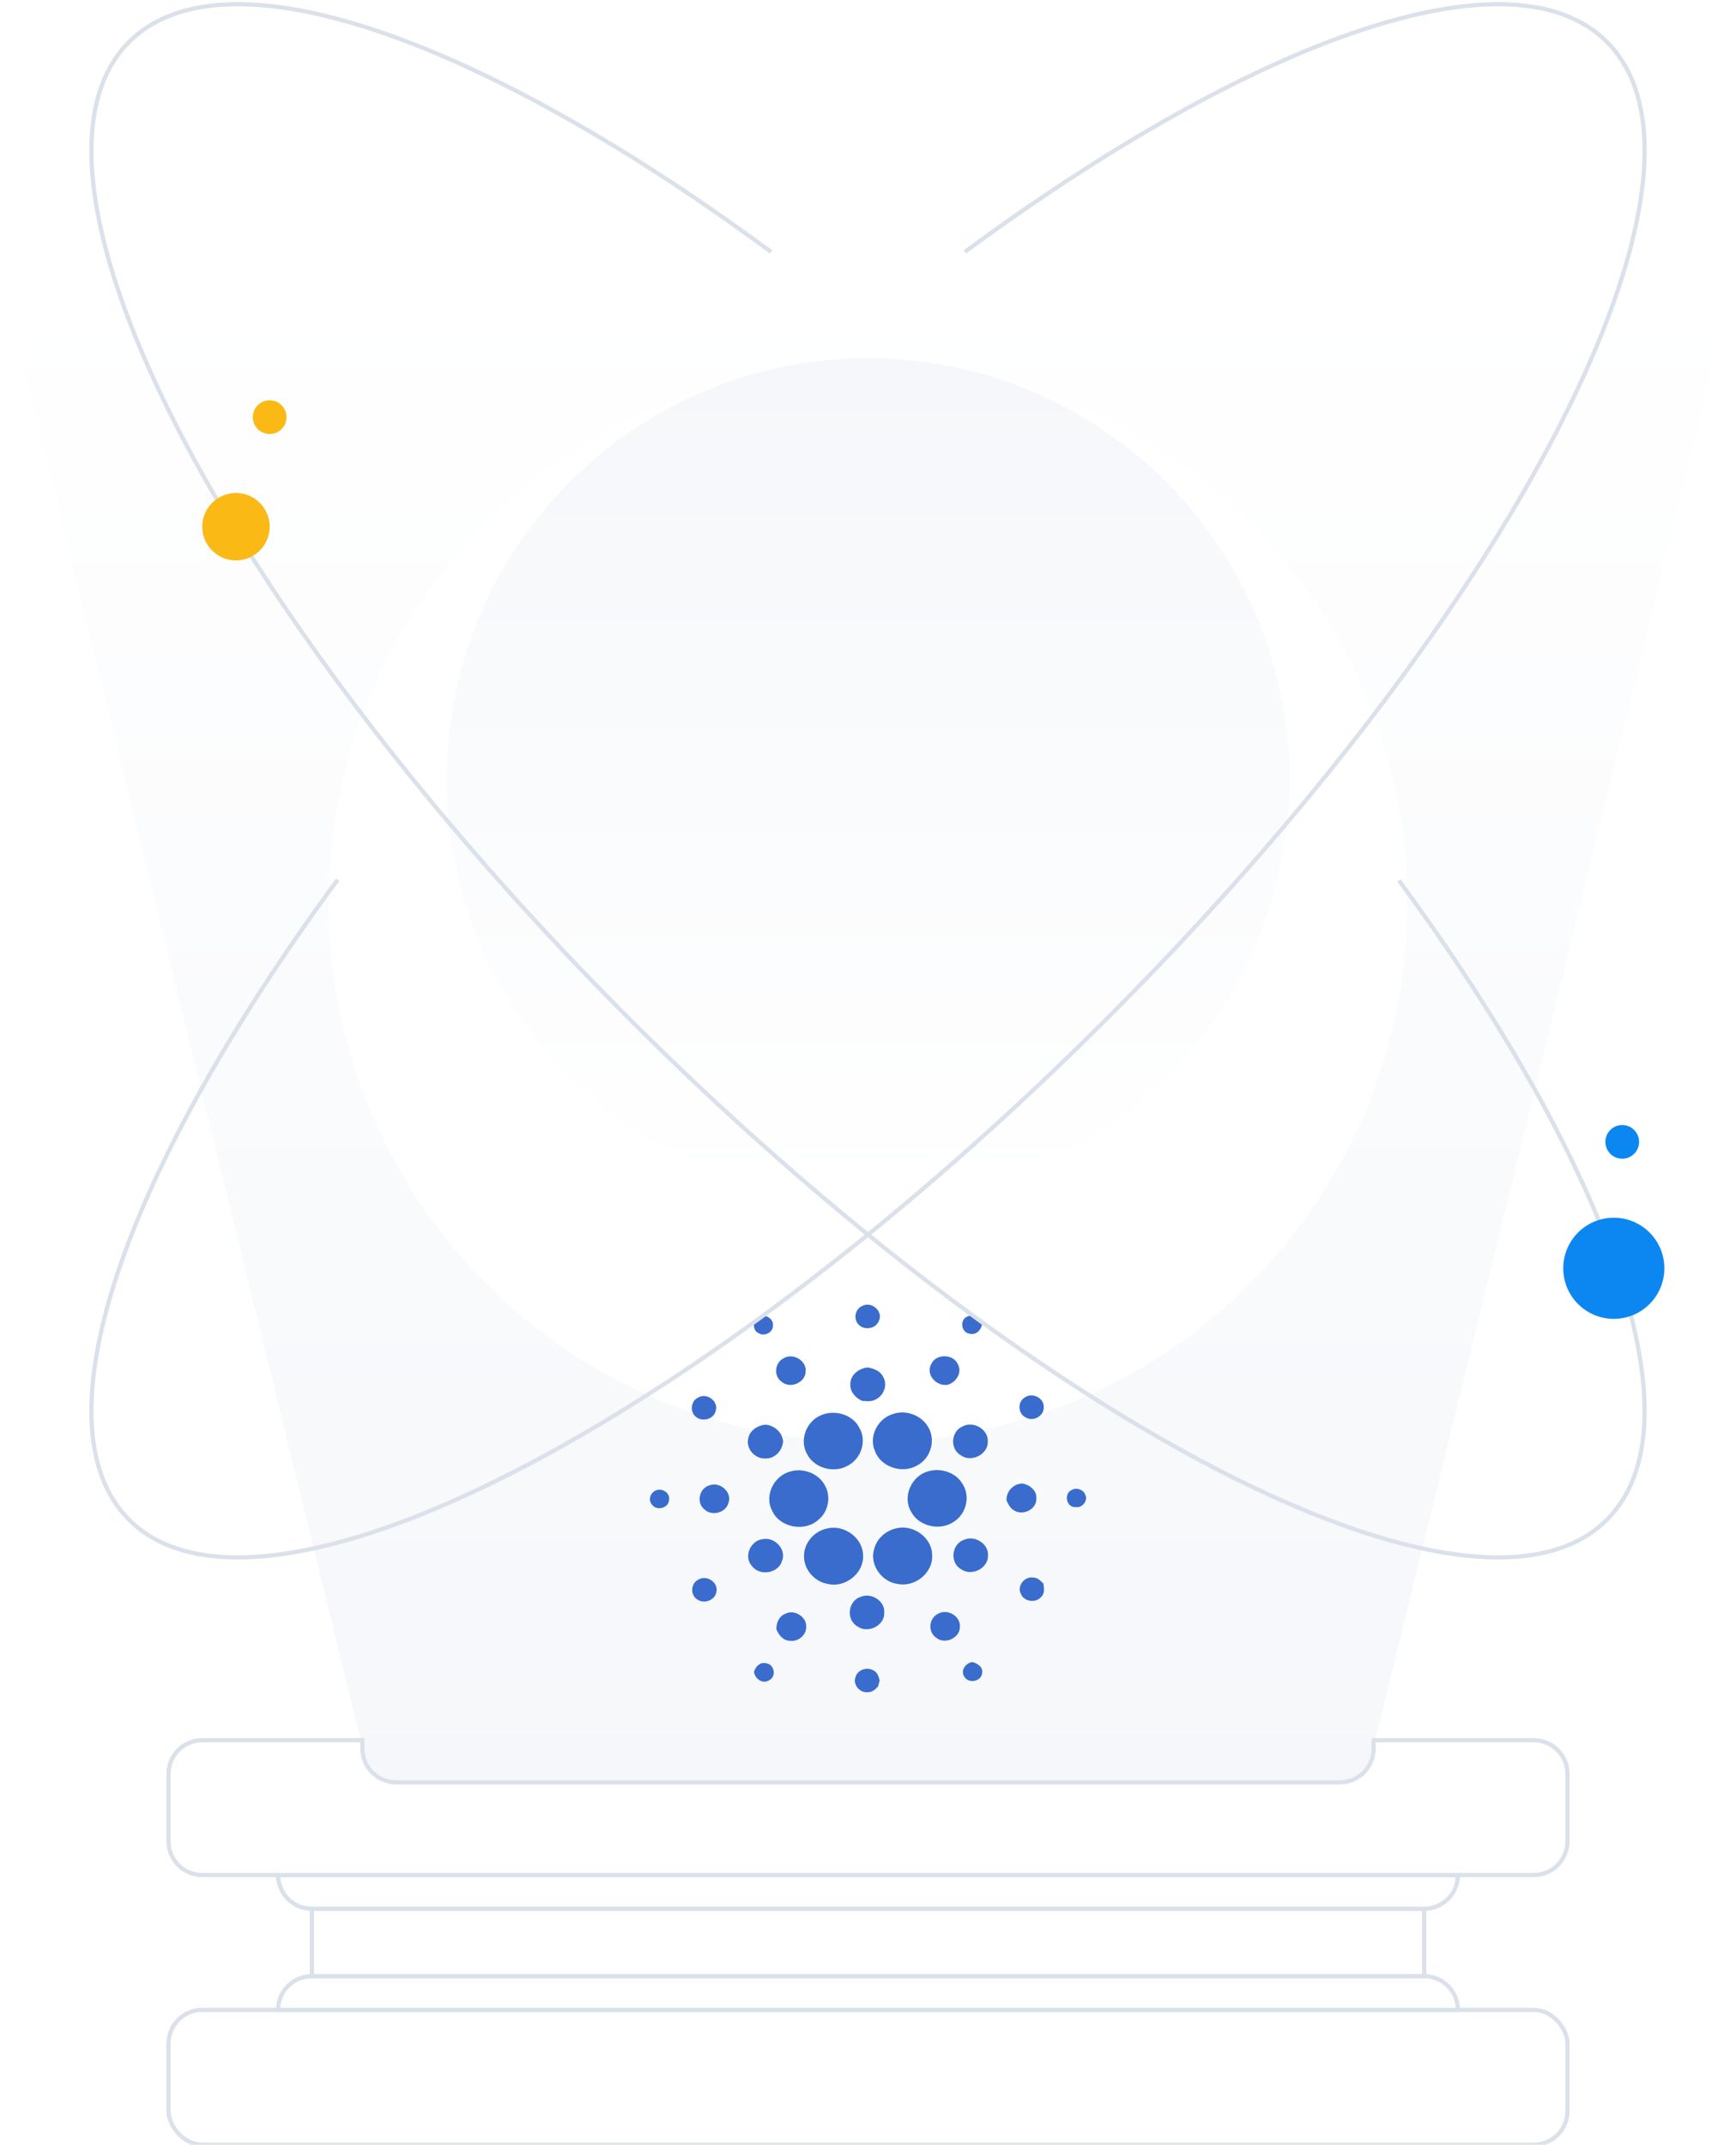 <svg width="412" height="509" viewBox="0 0 412 509" fill="none" xmlns="http://www.w3.org/2000/svg">
  <g clip-path="url(#clip0_2901_16426)">
    <path d="M0 64H412L321 435H91L0 64Z" fill="url(#paint0_linear_2901_16426)"/>
    <rect x="40" y="477" width="332" height="32" rx="8" fill="white" stroke="#DBE1EA"/>
    <path d="M66 477C66 472.582 69.582 469 74 469H338C342.418 469 346 472.582 346 477V477H66V477Z" fill="white" stroke="#DBE1EA"/>
    <path d="M74 453H338V469H74V453Z" fill="white" stroke="#DBE1EA"/>
    <path d="M66 445H346V445C346 449.418 342.418 453 338 453H74C69.582 453 66 449.418 66 445V445Z" fill="white" stroke="#DBE1EA"/>
    <path fill-rule="evenodd" clip-rule="evenodd" d="M86 413H48C43.582 413 40 416.582 40 421V437C40 441.418 43.582 445 48 445H364C368.418 445 372 441.418 372 437V421C372 416.582 368.418 413 364 413H326V415C326 419.418 322.418 423 318 423H94C89.582 423 86 419.418 86 415V413Z" fill="white"/>
    <path d="M86 413H86.5V412.5H86V413ZM326 413V412.5H325.5V413H326ZM48 413.5H86V412.5H48V413.5ZM40.5 421C40.5 416.858 43.858 413.5 48 413.5V412.5C43.306 412.5 39.5 416.306 39.5 421H40.5ZM40.5 437V421H39.5V437H40.5ZM48 444.5C43.858 444.5 40.5 441.142 40.5 437H39.5C39.5 441.694 43.306 445.5 48 445.5V444.5ZM364 444.5H48V445.5H364V444.5ZM371.5 437C371.5 441.142 368.142 444.5 364 444.5V445.5C368.694 445.5 372.5 441.694 372.5 437H371.5ZM371.5 421V437H372.5V421H371.5ZM364 413.5C368.142 413.5 371.5 416.858 371.5 421H372.5C372.5 416.306 368.694 412.5 364 412.5V413.5ZM326 413.5H364V412.5H326V413.5ZM325.5 413V415H326.5V413H325.5ZM325.5 415C325.5 419.142 322.142 422.5 318 422.5V423.5C322.694 423.5 326.5 419.694 326.5 415H325.5ZM318 422.5H94V423.5H318V422.5ZM94 422.5C89.858 422.5 86.5 419.142 86.5 415H85.5C85.5 419.694 89.306 423.5 94 423.5V422.5ZM86.5 415V413H85.5V415H86.5Z" fill="#DBE1EA"/>
    <g filter="url(#filter0_d_2901_16426)">
      <circle cx="206" cy="185" r="128" fill="white"/>
    </g>
    <circle cx="206" cy="185" r="100" fill="url(#paint1_linear_2901_16426)"/>
    <g filter="url(#filter1_d_2901_16426)">
      <path d="M204.73 139.272C206.986 138.141 209.74 140.766 208.541 142.934C207.845 144.701 205.206 145.171 203.858 143.824C202.429 142.531 202.895 139.976 204.73 139.272ZM180.467 141.788C181.838 141.246 183.572 142.453 183.433 143.89C183.578 145.45 181.595 146.598 180.199 145.857C178.348 145.167 178.56 142.277 180.467 141.788ZM230.161 145.9C228.02 145.651 227.68 142.412 229.742 141.76C231.341 141.01 232.808 142.417 233.042 143.875C232.707 145.12 231.623 146.26 230.161 145.9ZM185.988 151.723C188.279 150.329 191.548 152.405 191.196 154.964C191.077 157.549 187.508 159.047 185.494 157.299C183.547 155.927 183.842 152.778 185.988 151.723ZM220.961 153.202C221.983 150.668 226.125 150.591 227.288 153.058C228.438 154.977 227.024 157.355 224.975 158.007C222.261 158.495 219.683 155.672 220.961 153.202ZM201.808 157.863C201.786 155.685 203.848 154.062 206 153.914C207.428 154.189 208.983 154.774 209.595 156.16C210.736 158.071 209.723 160.702 207.661 161.58C206.719 162.088 205.604 161.897 204.577 161.838C203.008 161.097 201.686 159.643 201.808 157.863ZM165.726 161.037C167.818 159.799 170.642 162.058 169.85 164.245C169.413 166.137 166.77 166.907 165.259 165.699C163.646 164.567 163.901 161.846 165.726 161.037ZM243.209 161.033C244.984 159.707 247.914 161.228 247.702 163.385C247.821 165.351 245.289 166.834 243.526 165.822C241.584 164.982 241.387 162.109 243.209 161.033ZM211.956 164.949C214.885 163.936 218.366 165.148 220.036 167.661C222.239 170.733 221.067 175.412 217.648 177.174C214.106 179.259 208.934 177.492 207.625 173.687C206.14 170.28 208.303 166.016 211.956 164.949ZM194.764 165.284C198.012 163.809 202.382 165.046 203.951 168.242C205.796 171.352 204.369 175.684 201.069 177.29C197.765 179.094 193.103 177.726 191.504 174.387C189.711 171.157 191.303 166.771 194.764 165.284ZM177.551 170.945C177.797 168.932 179.771 167.622 181.763 167.487C183.908 167.736 185.622 169.339 185.855 171.428C185.715 173.496 184.054 175.517 181.775 175.504C179.269 175.712 177.072 173.314 177.551 170.945ZM228.394 167.925C230.967 166.484 234.54 168.581 234.426 171.425C234.602 174.438 230.648 176.561 228.086 174.794C225.424 173.322 225.632 169.178 228.394 167.925ZM187.768 178.544C190.777 177.747 194.218 179.111 195.694 181.772C197.311 184.451 196.65 188.171 194.139 190.136C190.919 193.017 184.979 191.86 183.265 187.928C181.296 184.323 183.688 179.492 187.768 178.544ZM220.376 178.528C223.301 177.723 226.737 178.808 228.31 181.372C230.39 184.305 229.397 188.678 226.302 190.568C223.059 192.763 218.036 191.611 216.252 188.179C214.089 184.628 216.265 179.611 220.376 178.528ZM168.413 181.874C171.013 180.928 173.894 183.688 172.841 186.167C172.198 188.426 168.889 189.261 167.179 187.595C165.179 186.032 165.92 182.552 168.413 181.874ZM238.871 185.472C238.796 183.4 240.372 181.565 242.58 181.45C244.361 181.722 246.092 183.103 245.951 184.967C246.114 187.43 243.029 189.104 240.849 187.947C239.827 187.447 239.302 186.438 238.871 185.472ZM155.632 183.09C157.196 182.434 159.13 183.737 158.773 185.408C158.689 187.3 155.786 188.027 154.719 186.447C153.777 185.349 154.341 183.656 155.632 183.09ZM254.238 183.052C255.34 182.298 257.106 182.84 257.542 184.078C258.282 185.429 256.925 187.282 255.344 187.053C253.124 187.248 252.405 183.993 254.238 183.052ZM196.262 192.133C200.378 191.104 204.801 194.405 204.827 198.481C205.096 202.6 200.739 206.253 196.526 205.302C193.27 204.797 190.715 201.78 190.821 198.614C190.812 195.588 193.187 192.774 196.262 192.133ZM212.56 192.125C216.736 191.002 221.292 194.362 221.225 198.533C221.446 202.576 217.225 206.105 213.101 205.303C209.219 204.82 206.356 200.718 207.439 197.095C207.987 194.68 210.083 192.717 212.56 192.125ZM181.137 194.634C184.028 194.16 186.737 197.261 185.565 199.902C184.71 202.715 180.454 203.478 178.573 201.18C176.366 198.973 178.013 194.939 181.137 194.634ZM228.931 194.758C231.508 193.719 234.672 195.864 234.473 198.555C234.577 201.517 230.672 203.56 228.151 201.83C225.297 200.279 225.816 195.71 228.931 194.758ZM242.29 207.648C241.281 205.839 243.114 203.44 245.202 203.775C246.242 203.758 246.969 204.546 247.635 205.207C247.771 206.279 248.001 207.559 247.075 208.385C245.819 209.915 242.972 209.478 242.29 207.648ZM165.717 204.279C167.669 203.029 170.478 204.893 170.039 207.088C169.806 209.03 167.263 210.14 165.589 209.038C163.791 208.038 163.857 205.19 165.717 204.279ZM204.281 208.343C206.837 207.258 210.092 209.399 209.85 212.106C210.039 215.098 206.013 217.17 203.514 215.373C200.739 213.83 201.202 209.292 204.281 208.343ZM186.42 212.351C188.596 211.25 191.517 213.152 191.319 215.496C191.385 217.42 189.433 219.06 187.459 218.776C185.824 218.742 184.758 217.332 184.234 215.991C184.261 214.53 184.886 212.903 186.42 212.351ZM222.6 212.385C224.838 211.055 228.02 212.966 227.808 215.472C227.865 218.091 224.27 219.769 222.186 218.049C220.169 216.7 220.415 213.457 222.6 212.385ZM228.892 227.349C227.896 225.9 229.068 224.154 230.685 223.823C231.985 224.077 233.36 225.018 233.087 226.467C232.897 228.43 229.914 229.032 228.892 227.349ZM178.947 226.09C179.344 224.942 180.304 223.8 181.71 224.099C183.759 224.239 184.367 227.21 182.573 228.125C180.961 229.171 179.09 227.738 178.947 226.09ZM203.043 227.408C203.435 225.709 205.721 224.882 207.228 225.785C208.224 226.196 208.515 227.268 208.77 228.179C208.634 228.654 208.512 229.129 208.391 229.603C207.775 230.307 206.982 231.01 205.955 230.984C204.047 231.2 202.326 229.125 203.043 227.408Z" fill="#396CCC"/>
    </g>
    <path d="M229 59.789C297.747 9.08 358.683 -12.732 381.362 9.948C412.604 41.19 359.418 145.029 262.568 241.879C165.718 338.729 61.879 391.915 30.637 360.673C8.01 338.046 29.669 277.339 80.127 208.787" stroke="#DBE1EA"/>
    <path d="M332 208.96C382.367 277.441 403.97 338.065 381.362 360.673C358.778 383.257 298.257 361.723 229.863 311.467C203.645 292.203 176.27 268.717 149.431 241.879C122.747 215.195 99.378 187.98 80.175 161.9C29.683 93.321 8.003 32.582 30.637 9.948C53.317 -12.731 114.253 9.08 183 59.789" stroke="#DBE1EA"/>
    <circle cx="383" cy="301" r="12" fill="#0C87F2"/>
    <circle cx="385" cy="271" r="4" fill="#0C87F2"/>
    <circle cx="56" cy="125" r="8" fill="#FAB915"/>
    <circle cx="64" cy="99" r="4" fill="#FAB915"/>
  </g>
  <defs>
    <filter id="filter0_d_2901_16426" x="4.857" y="13.114" width="402.286" height="402.286" filterUnits="userSpaceOnUse" color-interpolation-filters="sRGB">
      <feFlood flood-opacity="0" result="BackgroundImageFix"/>
      <feColorMatrix in="SourceAlpha" type="matrix" values="0 0 0 0 0 0 0 0 0 0 0 0 0 0 0 0 0 0 127 0" result="hardAlpha"/>
      <feOffset dy="29.257"/>
      <feGaussianBlur stdDeviation="36.571"/>
      <feColorMatrix type="matrix" values="0 0 0 0 0.149 0 0 0 0 0.216 0 0 0 0 0.298 0 0 0 0.05 0"/>
      <feBlend mode="normal" in2="BackgroundImageFix" result="effect1_dropShadow_2901_16426"/>
      <feBlend mode="normal" in="SourceGraphic" in2="effect1_dropShadow_2901_16426" result="shape"/>
    </filter>
    <filter id="filter1_d_2901_16426" x="-312.562" y="-162.938" width="1037.12" height="1037.12" filterUnits="userSpaceOnUse" color-interpolation-filters="sRGB">
      <feFlood flood-opacity="0" result="BackgroundImageFix"/>
      <feColorMatrix in="SourceAlpha" type="matrix" values="0 0 0 0 0 0 0 0 0 0 0 0 0 0 0 0 0 0 127 0" result="hardAlpha"/>
      <feOffset dy="170.625"/>
      <feGaussianBlur stdDeviation="213.281"/>
      <feColorMatrix type="matrix" values="0 0 0 0 0.149 0 0 0 0 0.216 0 0 0 0 0.298 0 0 0 0.05 0"/>
      <feBlend mode="normal" in2="BackgroundImageFix" result="effect1_dropShadow_2901_16426"/>
      <feBlend mode="normal" in="SourceGraphic" in2="effect1_dropShadow_2901_16426" result="shape"/>
    </filter>
    <linearGradient id="paint0_linear_2901_16426" x1="206" y1="64" x2="206" y2="435" gradientUnits="userSpaceOnUse">
      <stop stop-color="white"/>
      <stop offset="1" stop-color="#F5F7FA"/>
    </linearGradient>
    <linearGradient id="paint1_linear_2901_16426" x1="206" y1="85" x2="206" y2="285" gradientUnits="userSpaceOnUse">
      <stop stop-color="#F5F7FA"/>
      <stop offset="1" stop-color="white"/>
    </linearGradient>
    <clipPath id="clip0_2901_16426">
      <rect width="412" height="509" fill="white"/>
    </clipPath>
  </defs>
</svg>
